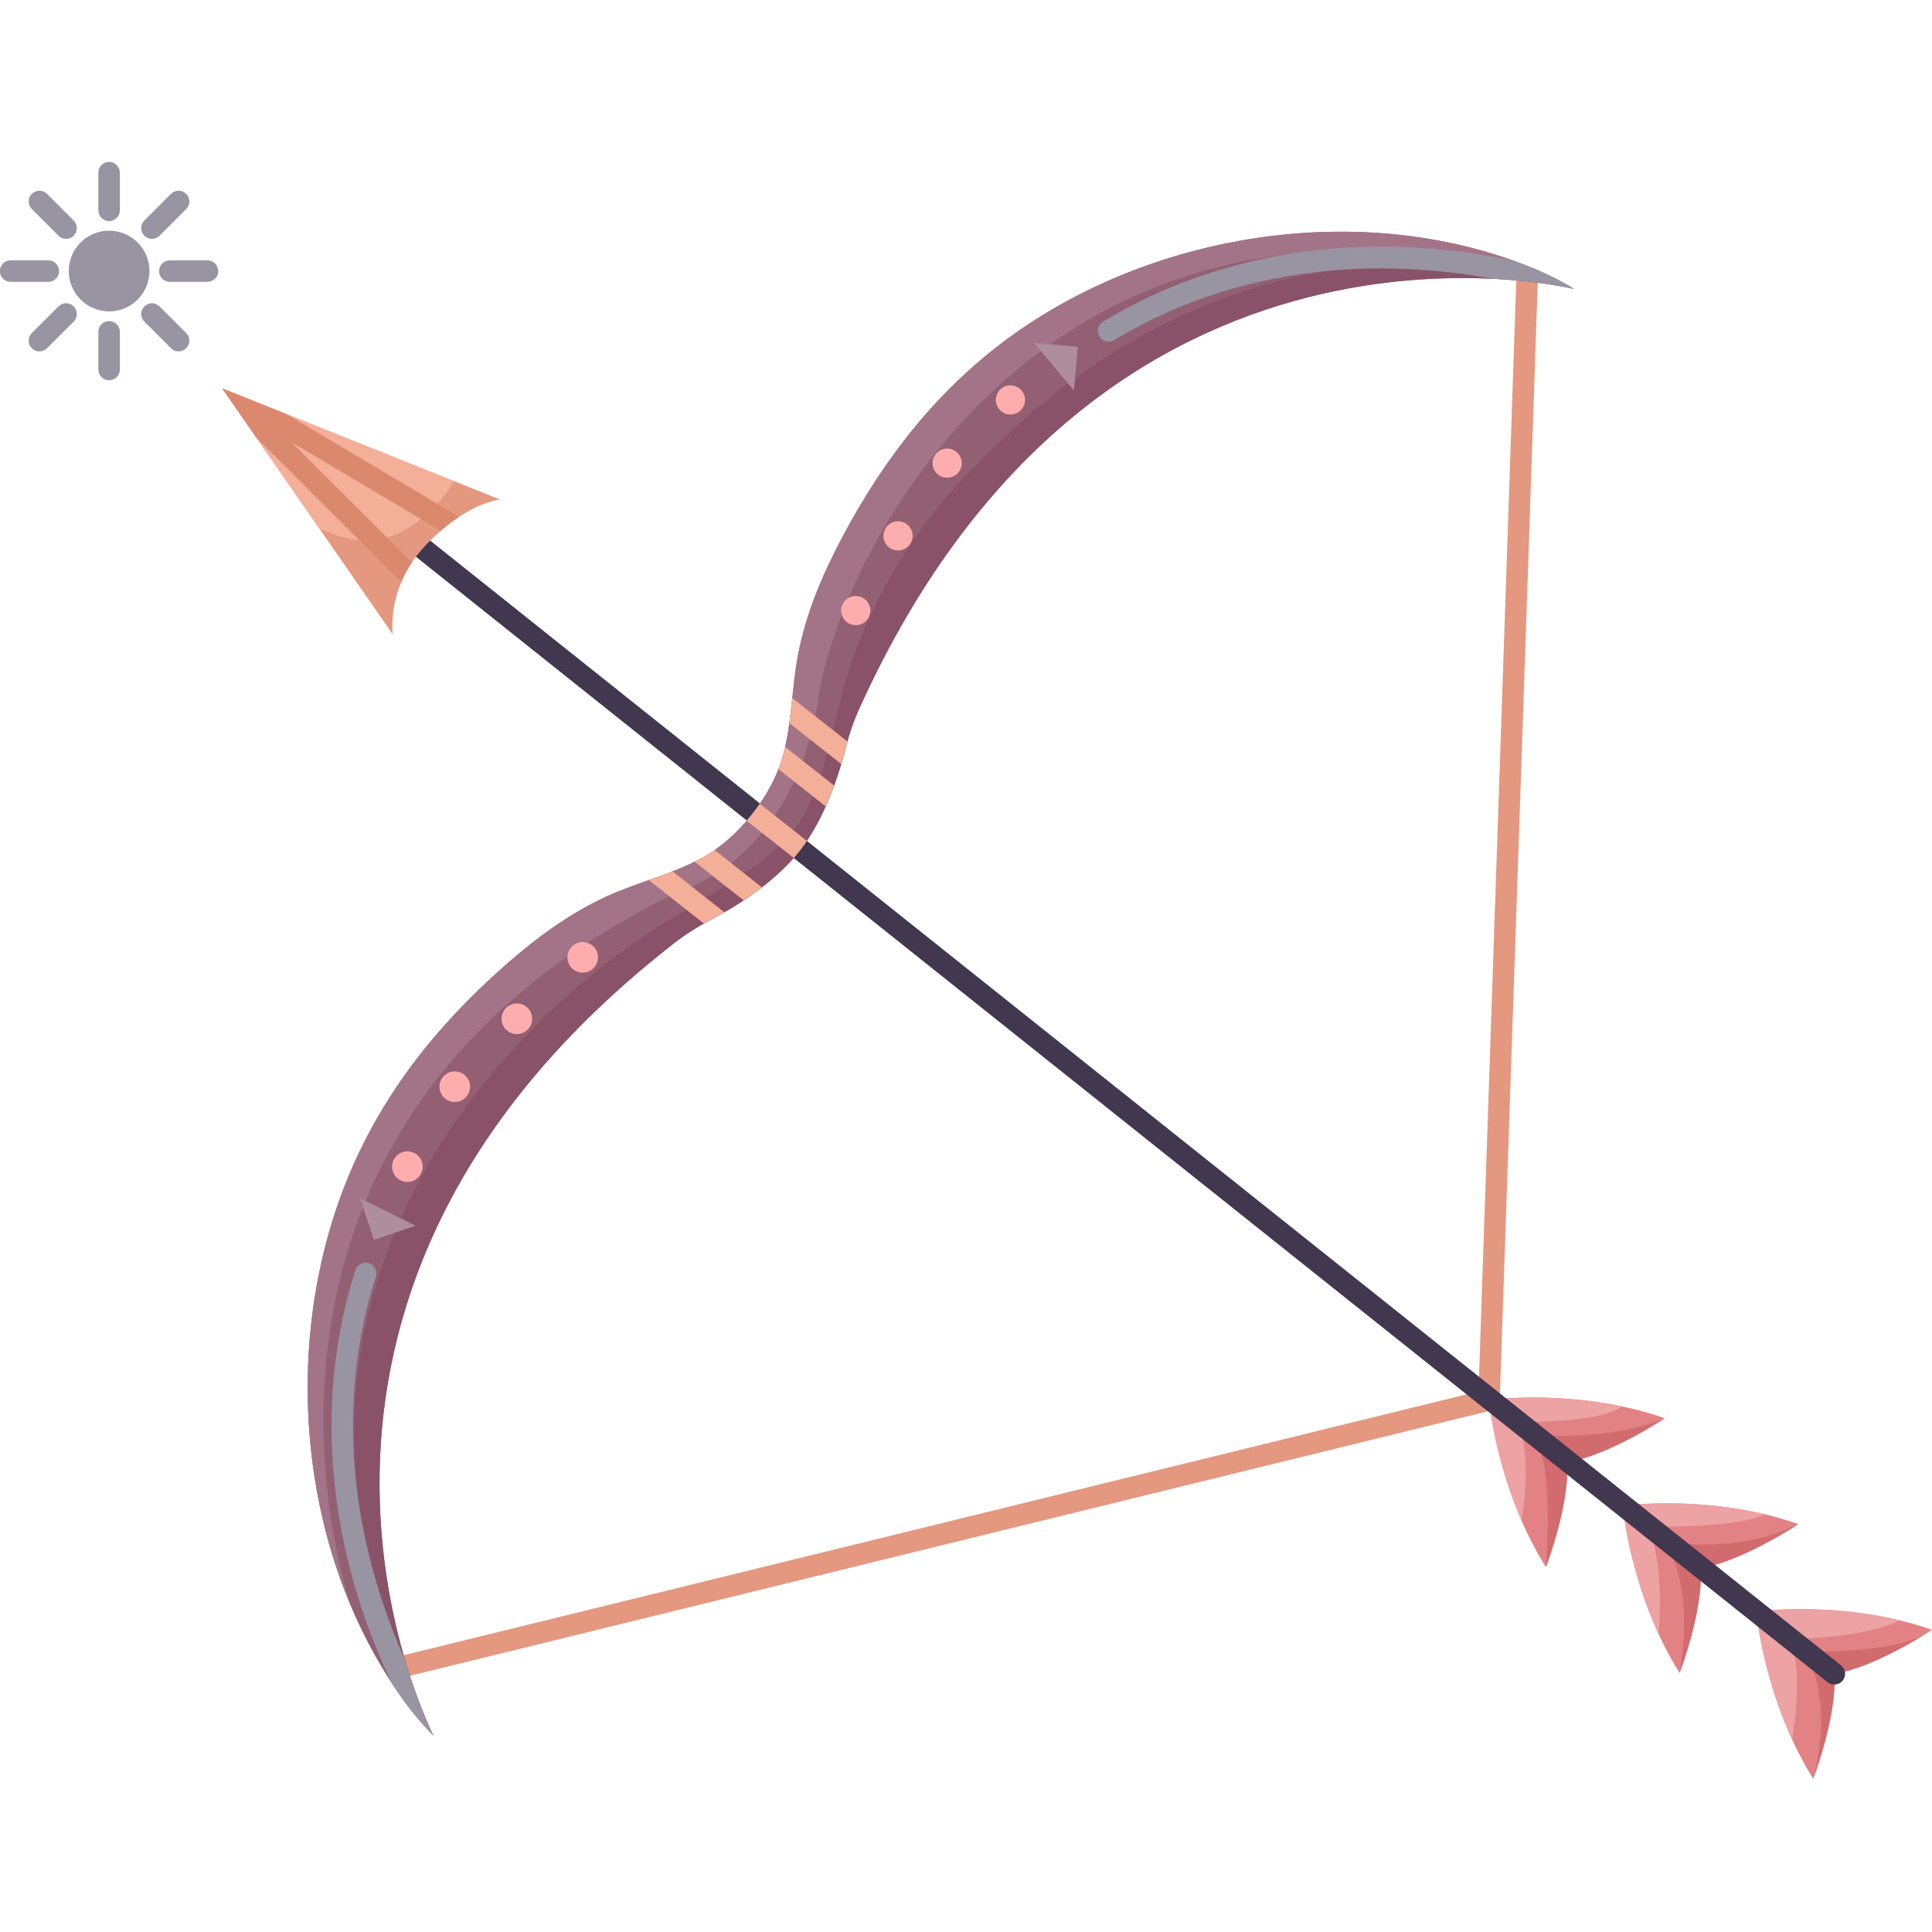 <svg width="130" height="130" viewBox="0 0 130 130" fill="none" xmlns="http://www.w3.org/2000/svg">
<g id="Zodiac Sign" clip-path="url(#clip0_4380_83424)">
<g id="Group">
<path id="Vector" d="M27.364 112.795C27.039 112.795 26.743 112.573 26.662 112.242C26.566 111.854 26.804 111.462 27.193 111.367L99.486 93.625L102.026 18.91C102.041 18.511 102.376 18.195 102.775 18.212C103.174 18.226 103.489 18.56 103.474 18.961L100.914 94.222C100.903 94.547 100.678 94.823 100.363 94.901L27.537 112.773C27.48 112.788 27.422 112.795 27.364 112.795Z" fill="#E3987F"/>
<g id="Group_2">
<path id="Vector_2" d="M123.435 112.626C126.277 112.165 130 109.667 130 109.667C124.12 107.612 118.18 108.435 118.18 108.435C118.18 108.435 118.698 114.41 122.007 119.687C122.007 119.687 123.616 115.502 123.434 112.628L123.435 112.626Z" fill="#E28284"/>
<g id="Group_3">
<path id="Vector_3" d="M123.43 112.628C125.584 112.277 128.24 110.759 129.402 110.044C126.929 111.308 121.5 111.118 121.5 111.118C123.482 114.978 122.002 119.687 122.002 119.687C122.002 119.687 123.611 115.502 123.428 112.628H123.43Z" fill="#D16B6D"/>
<path id="Vector_4" d="M120.409 110.284C120.409 110.284 125.391 110.281 127.821 109.03C122.737 107.806 118.18 108.437 118.18 108.437C118.18 108.437 118.543 112.603 120.588 117.049C120.857 115.426 121.253 112.124 120.409 110.284Z" fill="#EDA2A3"/>
</g>
</g>
<g id="Group_4">
<path id="Vector_5" d="M114.443 105.509C117.285 105.048 121.008 102.55 121.008 102.55C115.127 100.495 109.188 101.318 109.188 101.318C109.188 101.318 109.706 107.292 113.015 112.57C113.015 112.57 114.624 108.385 114.441 105.51L114.443 105.509Z" fill="#E28284"/>
<g id="Group_5">
<path id="Vector_6" d="M114.442 105.51C117.284 105.048 121.007 102.549 121.007 102.549C116.807 104.672 112.016 103.712 112.016 103.712C114.159 107.155 113.014 112.569 113.014 112.569C113.014 112.569 114.623 108.384 114.44 105.51H114.442Z" fill="#D16B6D"/>
<path id="Vector_7" d="M110.969 102.721C110.969 102.721 116.877 102.862 118.751 101.892C113.699 100.693 109.188 101.318 109.188 101.318C109.188 101.318 109.55 105.494 111.603 109.946C111.76 108.195 111.814 105.326 110.968 102.721H110.969Z" fill="#EDA2A3"/>
</g>
</g>
<g id="Group_6">
<path id="Vector_8" d="M105.451 98.389C108.293 97.929 112.016 95.43 112.016 95.43C106.135 93.376 100.195 94.199 100.195 94.199C100.195 94.199 100.713 100.173 104.023 105.451C104.023 105.451 105.631 101.266 105.449 98.391L105.451 98.389Z" fill="#E28284"/>
<g id="Group_7">
<path id="Vector_9" d="M105.448 98.391C108.29 97.928 112.013 95.43 112.013 95.43C108.367 97.006 103.141 96.565 103.141 96.565C104.654 98.286 104.02 105.45 104.02 105.45C104.02 105.45 105.629 101.265 105.446 98.391H105.448Z" fill="#D16B6D"/>
<path id="Vector_10" d="M102.152 95.679C102.152 95.679 107.58 95.798 109.147 94.637C104.348 93.624 100.195 94.2 100.195 94.2C100.195 94.2 100.529 98.046 102.373 102.292C102.643 100.828 102.976 98.024 102.154 95.679H102.152Z" fill="#EDA2A3"/>
</g>
</g>
<g id="Group_8">
<path id="Vector_11" d="M8.391 20.742C9.775 20.163 10.426 18.572 9.847 17.188C9.268 15.805 7.677 15.153 6.294 15.732C4.91 16.312 4.259 17.903 4.838 19.286C5.417 20.669 7.008 21.321 8.391 20.742Z" fill="#9994A2"/>
<path id="Vector_12" d="M7.341 14.877C6.94 14.877 6.617 14.552 6.617 14.153V11.618C6.617 11.218 6.942 10.895 7.341 10.895C7.74 10.895 8.065 11.22 8.065 11.618V14.153C8.065 14.554 7.74 14.877 7.341 14.877Z" fill="#9994A2"/>
<path id="Vector_13" d="M7.341 25.587C6.94 25.587 6.617 25.262 6.617 24.863V22.328C6.617 21.928 6.942 21.605 7.341 21.605C7.74 21.605 8.065 21.93 8.065 22.328V24.863C8.065 25.264 7.74 25.587 7.341 25.587Z" fill="#9994A2"/>
<path id="Vector_14" d="M4.448 16.074C4.262 16.074 4.078 16.004 3.935 15.861L2.142 14.068C1.859 13.785 1.859 13.326 2.142 13.045C2.426 12.761 2.884 12.761 3.166 13.045L4.959 14.838C5.242 15.121 5.242 15.579 4.959 15.861C4.818 16.002 4.632 16.074 4.446 16.074H4.448Z" fill="#9994A2"/>
<path id="Vector_15" d="M3.251 18.965H0.716C0.315 18.965 -0.008 18.64 -0.008 18.241C-0.008 17.842 0.317 17.517 0.716 17.517H3.251C3.652 17.517 3.975 17.842 3.975 18.241C3.975 18.64 3.65 18.965 3.251 18.965Z" fill="#9994A2"/>
<path id="Vector_16" d="M2.655 23.646C2.469 23.646 2.285 23.576 2.142 23.433C1.859 23.15 1.859 22.691 2.142 22.41L3.935 20.617C4.219 20.333 4.677 20.333 4.959 20.617C5.242 20.9 5.242 21.359 4.959 21.641L3.166 23.433C3.025 23.574 2.839 23.646 2.653 23.646H2.655Z" fill="#9994A2"/>
<path id="Vector_17" d="M12.018 23.646C11.832 23.646 11.648 23.576 11.505 23.433L9.713 21.641C9.429 21.357 9.429 20.898 9.713 20.617C9.996 20.333 10.455 20.333 10.736 20.617L12.529 22.41C12.812 22.693 12.812 23.152 12.529 23.433C12.388 23.574 12.202 23.646 12.016 23.646H12.018Z" fill="#9994A2"/>
<path id="Vector_18" d="M13.962 18.965H11.427C11.026 18.965 10.703 18.64 10.703 18.241C10.703 17.842 11.028 17.517 11.427 17.517H13.962C14.363 17.517 14.686 17.842 14.686 18.241C14.686 18.64 14.361 18.965 13.962 18.965Z" fill="#9994A2"/>
<path id="Vector_19" d="M10.225 16.074C10.039 16.074 9.855 16.004 9.713 15.861C9.429 15.578 9.429 15.119 9.713 14.838L11.505 13.045C11.789 12.761 12.247 12.761 12.529 13.045C12.812 13.328 12.812 13.787 12.529 14.068L10.736 15.861C10.595 16.002 10.409 16.074 10.223 16.074H10.225Z" fill="#9994A2"/>
</g>
<path id="Vector_20" d="M123.429 113.351C123.27 113.351 123.111 113.298 122.978 113.194L27.992 37.468C27.679 37.219 27.627 36.762 27.876 36.45C28.125 36.138 28.582 36.085 28.895 36.334L123.88 112.06C124.193 112.309 124.245 112.766 123.996 113.078C123.853 113.257 123.642 113.351 123.429 113.351Z" fill="#41374F"/>
<g id="Group_9">
<g id="Group_10">
<path id="Vector_21" d="M53.79 57.276C55.527 55.072 56.473 52.035 56.889 50.387C57.123 49.457 57.428 48.545 57.824 47.671C74.179 11.534 105.915 19.443 105.915 19.443C104.911 18.826 103.846 18.315 102.752 17.884C91.652 13.507 77.947 15.6 68.299 22.428C65.813 24.188 63.581 26.29 61.639 28.633C59.734 30.931 58.109 33.452 56.708 36.086C55.367 38.61 54.252 41.195 53.707 44.015C53.281 46.224 53.299 48.491 52.729 50.676C52.333 52.189 51.581 53.55 50.615 54.774C49.649 56 48.502 57.049 47.123 57.787C45.131 58.852 42.923 59.363 40.876 60.293C38.262 61.483 36.009 63.167 33.867 65.063C31.634 67.04 29.563 69.209 27.772 71.597C25.947 74.034 24.425 76.696 23.295 79.523C18.907 90.498 20.074 104.315 26.922 114.085C27.597 115.049 28.343 115.966 29.177 116.796C29.177 116.796 14.074 87.785 45.391 63.442C46.148 62.853 46.964 62.342 47.812 61.898C49.32 61.109 52.05 59.481 53.788 57.276H53.79Z" fill="#925F73"/>
<g id="Group_11">
<path id="Vector_22" d="M65.996 30.982C65.996 30.982 58.908 37.361 56.599 46.971C54.289 56.582 54.029 56.459 44.722 62.101C35.43 67.732 13.909 87.054 29.107 116.659C28.04 114.478 15.33 86.812 45.392 63.442C46.149 62.854 46.965 62.343 47.813 61.899C49.321 61.11 52.051 59.481 53.789 57.277C55.526 55.072 56.472 52.035 56.887 50.387C57.122 49.457 57.427 48.545 57.823 47.672C74.178 11.534 105.914 19.444 105.914 19.444C105.17 19.204 104.437 18.987 103.711 18.783C97.878 17.329 81.407 15.139 65.998 30.982H65.996Z" fill="#8A5268"/>
<path id="Vector_23" d="M68.299 22.428C65.813 24.188 63.581 26.29 61.639 28.633C59.734 30.932 58.109 33.452 56.708 36.086C55.367 38.61 54.252 41.196 53.707 44.016C53.281 46.224 53.299 48.491 52.729 50.676C52.333 52.189 51.581 53.55 50.615 54.774C49.649 56 48.502 57.049 47.123 57.787C45.132 58.853 42.923 59.364 40.876 60.293C38.262 61.483 36.009 63.168 33.867 65.063C31.634 67.04 29.563 69.209 27.772 71.597C25.947 74.035 24.425 76.696 23.295 79.523C19.736 88.424 19.832 99.192 23.647 108.156C23.405 107.464 12.547 75.891 45.848 59.907C45.848 59.907 53.428 57.856 55.067 46.973C56.67 36.326 71.115 9.611 103.711 18.785C105.123 19.137 105.913 19.445 105.913 19.445C104.91 18.828 103.844 18.317 102.75 17.885C91.65 13.509 77.945 15.602 68.297 22.43L68.299 22.428Z" fill="#A37487"/>
</g>
</g>
<g id="Group_12">
<g id="Group_13">
<path id="Vector_24" d="M28.05 77.691C27.604 77.339 26.956 77.415 26.604 77.863C26.252 78.308 26.328 78.957 26.776 79.309C27.222 79.661 27.87 79.585 28.222 79.137C28.574 78.691 28.498 78.043 28.05 77.691Z" fill="#FDADAE"/>
<path id="Vector_25" d="M31.238 72.312C30.792 71.96 30.144 72.036 29.792 72.484C29.44 72.93 29.515 73.578 29.963 73.93C30.411 74.282 31.057 74.206 31.409 73.758C31.761 73.312 31.686 72.664 31.238 72.312Z" fill="#FDADAE"/>
<path id="Vector_26" d="M35.417 67.741C34.971 67.389 34.323 67.465 33.971 67.912C33.619 68.358 33.695 69.007 34.143 69.359C34.589 69.711 35.237 69.635 35.589 69.187C35.941 68.741 35.865 68.093 35.417 67.741Z" fill="#FDADAE"/>
<path id="Vector_27" d="M39.847 63.61C39.401 63.258 38.753 63.334 38.401 63.782C38.049 64.229 38.125 64.876 38.572 65.228C39.019 65.58 39.667 65.504 40.019 65.056C40.371 64.608 40.295 63.962 39.847 63.61Z" fill="#FDADAE"/>
</g>
<path id="Vector_28" d="M26.091 81.549L27.963 82.48L25.159 83.419L24.219 80.617L26.091 81.549Z" fill="#AE8E9B"/>
<g id="Group_14">
<path id="Vector_29" d="M67.382 27.68C66.955 27.344 66.883 26.727 67.219 26.3C67.555 25.874 68.172 25.802 68.598 26.138C69.025 26.474 69.097 27.091 68.761 27.517C68.425 27.943 67.808 28.016 67.382 27.68Z" fill="#FDADAE"/>
<path id="Vector_30" d="M63.124 31.934C62.698 31.598 62.625 30.98 62.961 30.554C63.297 30.128 63.914 30.056 64.341 30.392C64.767 30.728 64.839 31.345 64.503 31.771C64.167 32.197 63.55 32.27 63.124 31.934Z" fill="#FDADAE"/>
<path id="Vector_31" d="M59.819 36.828C59.393 36.492 59.321 35.875 59.657 35.449C59.992 35.023 60.61 34.951 61.036 35.286C61.462 35.622 61.534 36.24 61.198 36.666C60.863 37.092 60.245 37.164 59.819 36.828Z" fill="#FDADAE"/>
<path id="Vector_32" d="M56.975 41.856C56.549 41.52 56.477 40.902 56.813 40.476C57.149 40.05 57.766 39.978 58.192 40.314C58.618 40.65 58.69 41.267 58.355 41.693C58.019 42.119 57.401 42.191 56.975 41.856Z" fill="#FDADAE"/>
</g>
<path id="Vector_33" d="M70.921 24.676L72.265 26.279L72.523 23.332L69.578 23.074L70.921 24.676Z" fill="#AE8E9B"/>
<path id="Vector_34" d="M25.294 85.905C25.415 85.524 25.204 85.116 24.823 84.995C24.442 84.874 24.034 85.085 23.913 85.466C21.089 94.349 22.507 102.502 24.191 107.78C24.883 109.943 25.664 111.799 26.378 113.279C26.554 113.55 26.735 113.821 26.921 114.086C27.596 115.05 28.342 115.967 29.176 116.798C29.176 116.798 28.186 114.897 27.239 111.658C24.792 106.178 21.914 96.528 25.292 85.905H25.294Z" fill="#9994A2"/>
<path id="Vector_35" d="M102.755 17.883C102.453 17.764 102.148 17.652 101.843 17.542C100.238 17.196 98.25 16.869 95.986 16.703C90.462 16.297 82.204 16.822 74.225 21.642C73.882 21.85 73.772 22.294 73.98 22.637C74.115 22.863 74.356 22.987 74.601 22.987C74.729 22.987 74.857 22.953 74.975 22.883C84.491 17.131 94.54 17.667 100.448 18.759C103.829 18.923 105.92 19.442 105.92 19.442C104.916 18.824 103.851 18.313 102.757 17.882L102.755 17.883Z" fill="#9994A2"/>
<g id="Group_15">
<path id="Vector_36" d="M43.656 59.219L47.366 62.143C47.514 62.06 47.663 61.977 47.812 61.898C48.087 61.754 48.403 61.582 48.744 61.385L45.251 58.632C44.723 58.838 44.191 59.031 43.656 59.22V59.219Z" fill="#F4AF98"/>
<path id="Vector_37" d="M47.119 57.787C46.993 57.855 46.863 57.915 46.734 57.978L50.036 60.581C50.439 60.314 50.853 60.022 51.264 59.704L48.081 57.196C47.773 57.409 47.453 57.608 47.119 57.787Z" fill="#F4AF98"/>
<path id="Vector_38" d="M53.111 48.657L56.605 51.41C56.717 51.031 56.81 50.684 56.886 50.385C56.928 50.22 56.975 50.056 57.02 49.894L53.31 46.969C53.25 47.532 53.187 48.095 53.109 48.657H53.111Z" fill="#F4AF98"/>
<path id="Vector_39" d="M52.725 50.676C52.63 51.042 52.512 51.4 52.375 51.75L55.558 54.258C55.771 53.783 55.959 53.313 56.125 52.858L52.823 50.255C52.79 50.394 52.763 50.535 52.727 50.674L52.725 50.676Z" fill="#F4AF98"/>
<path id="Vector_40" d="M50.618 54.773C50.495 54.929 50.37 55.081 50.242 55.23L53.413 57.729C53.542 57.581 53.671 57.429 53.792 57.276C53.969 57.052 54.133 56.819 54.294 56.581L51.125 54.082C50.962 54.317 50.795 54.548 50.618 54.773Z" fill="#F4AF98"/>
</g>
</g>
</g>
<g id="Group_16">
<path id="Vector_41" d="M28.448 36.902C31.258 33.804 33.655 33.616 33.655 33.616L14.945 26.129L26.43 42.69C26.43 42.69 25.989 39.612 28.448 36.902Z" fill="#E3987F"/>
<path id="Vector_42" d="M26.388 36.057C28.504 35.207 29.777 33.663 30.544 32.37L14.945 26.129L21.483 35.557C23.059 36.295 24.819 36.689 26.386 36.057H26.388Z" fill="#F4AF98"/>
<path id="Vector_43" d="M19.278 27.864L14.945 26.131L17.242 29.442L27.002 39.17C27.183 38.736 27.417 38.289 27.719 37.839L19.585 29.733L29.654 35.72C30.089 35.34 30.508 35.028 30.896 34.773L19.28 27.866L19.278 27.864Z" fill="#DB896E"/>
</g>
</g>
</g>
<defs>
<clipPath id="clip0_4380_83424">
<rect width="130" height="130" fill="white"/>
</clipPath>
</defs>
</svg>
